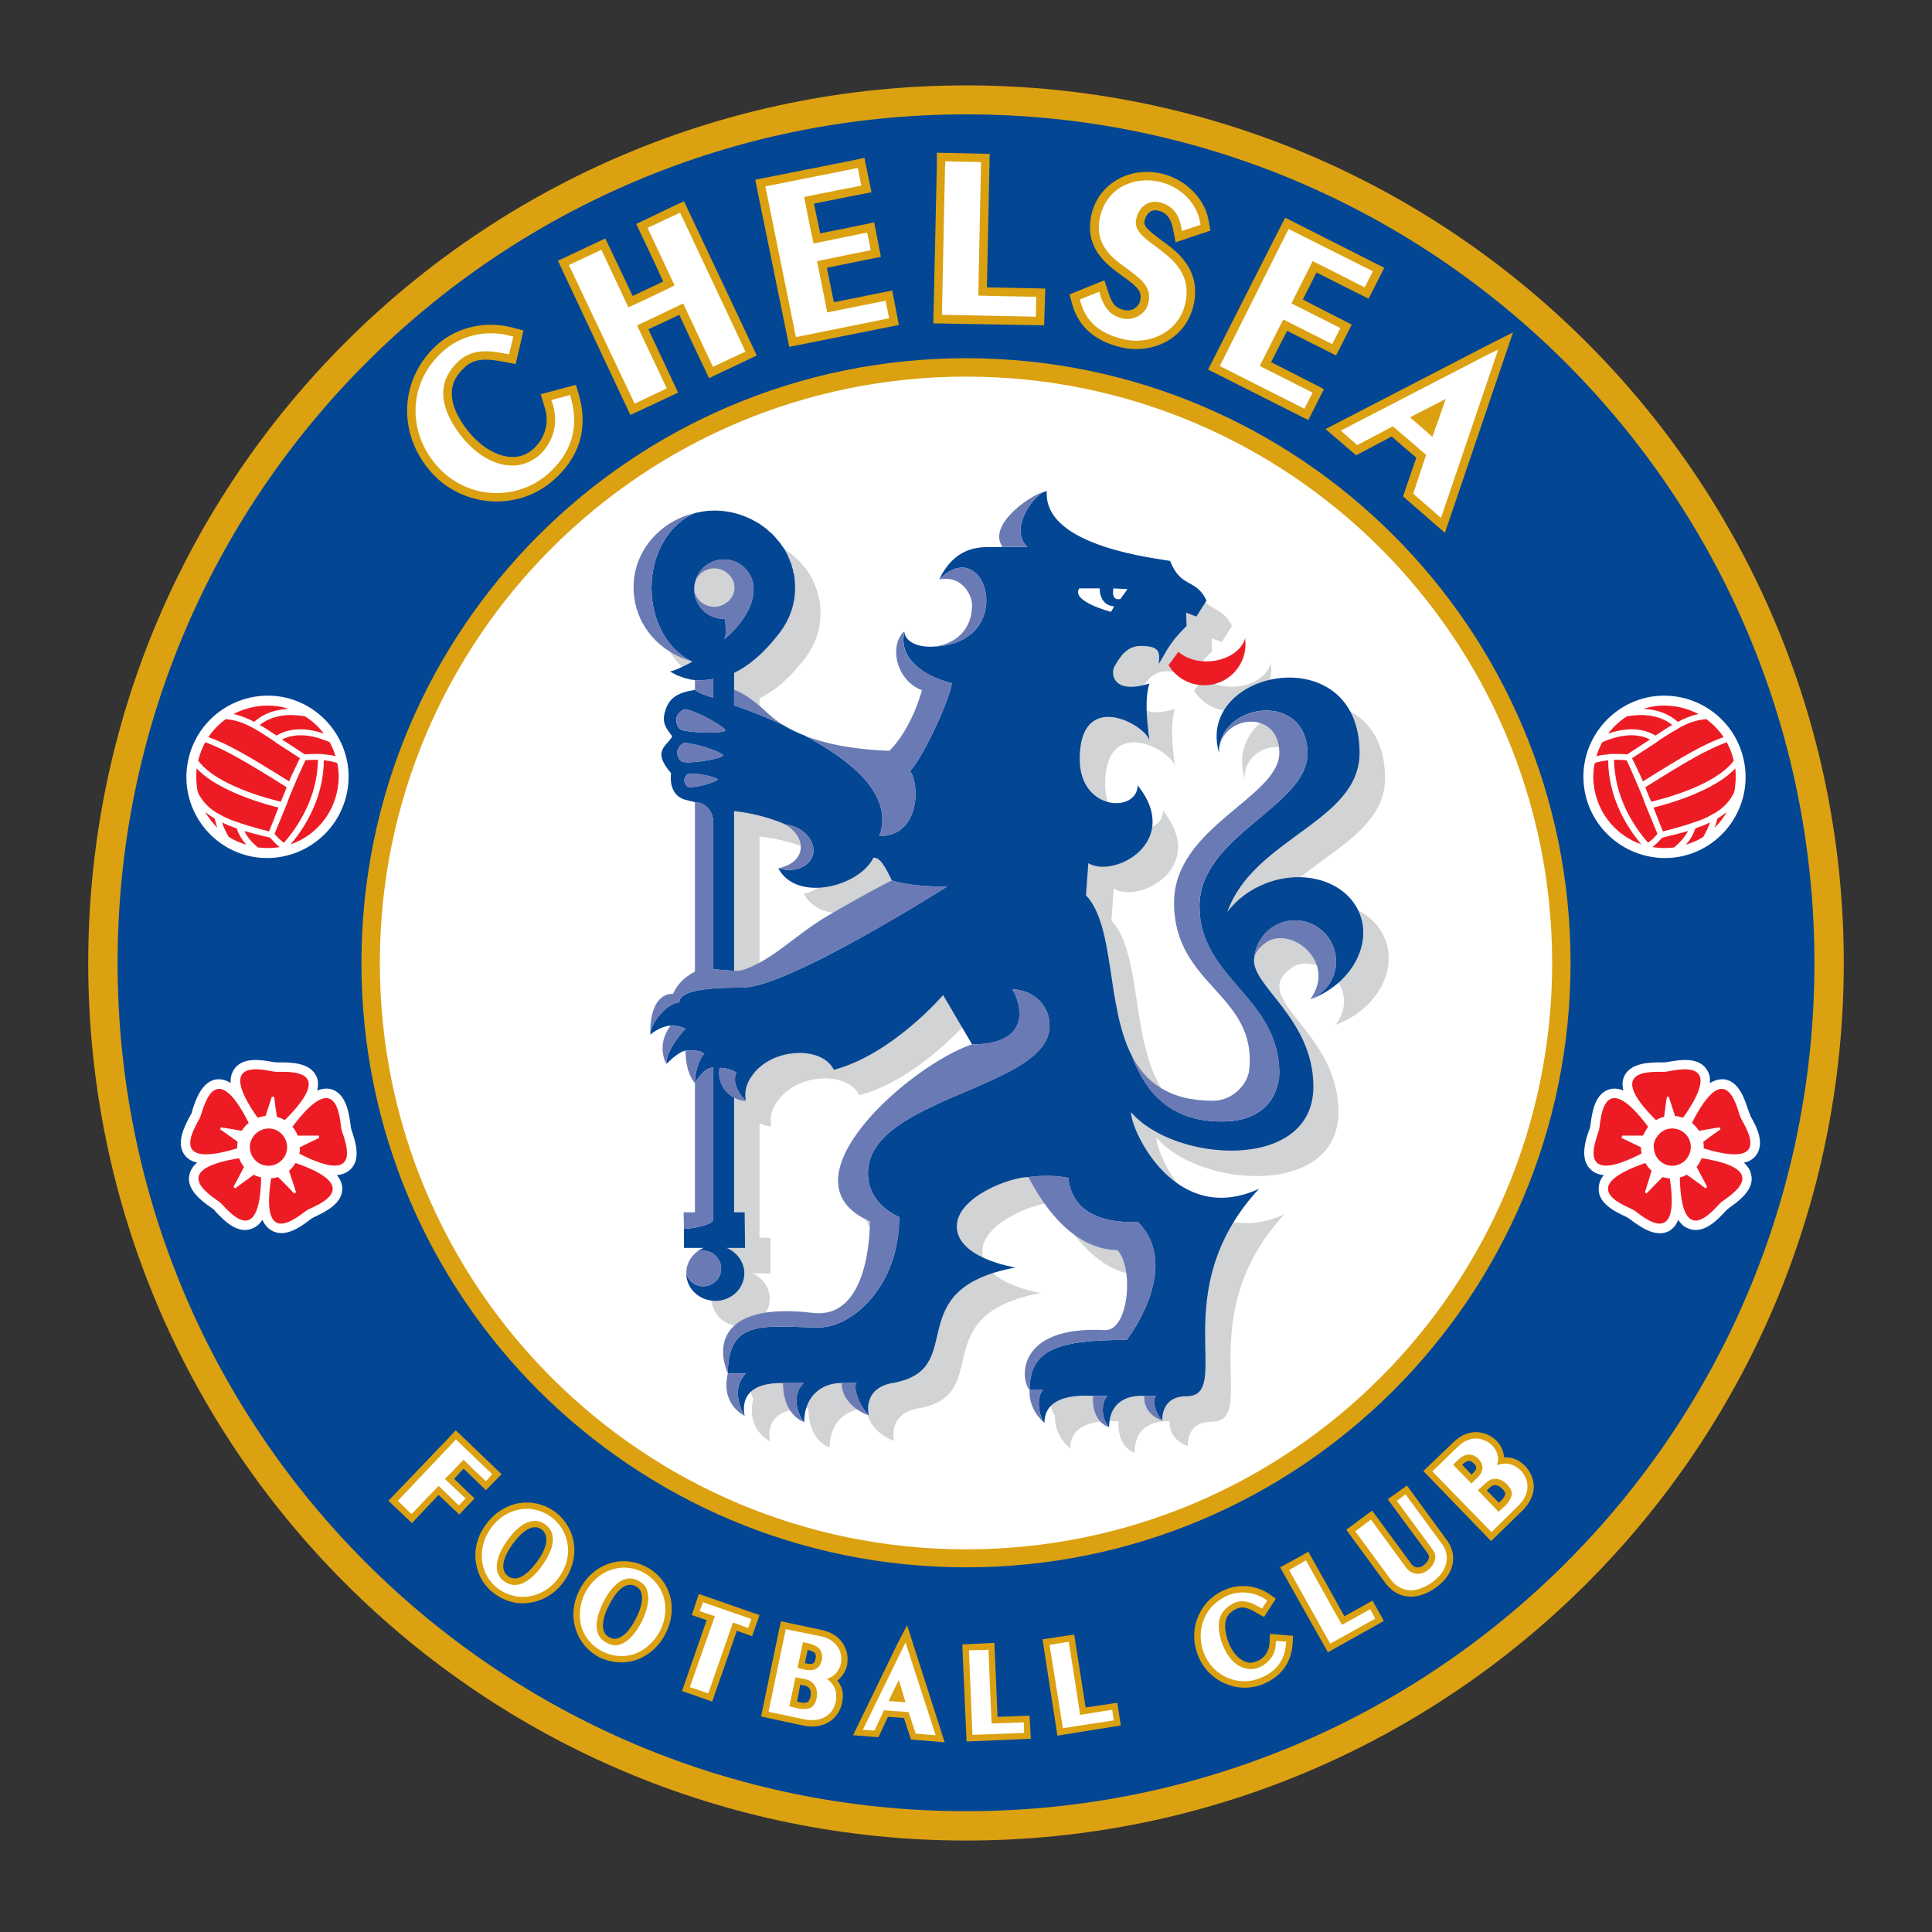 <?xml version="1.0" encoding="utf-8"?>
<!-- Generator: Adobe Illustrator 16.0.0, SVG Export Plug-In . SVG Version: 6.00 Build 0)  -->
<!DOCTYPE svg PUBLIC "-//W3C//DTD SVG 1.0//EN" "http://www.w3.org/TR/2001/REC-SVG-20010904/DTD/svg10.dtd">
<svg version="1.0" id="Layer_1" xmlns="http://www.w3.org/2000/svg" xmlns:xlink="http://www.w3.org/1999/xlink" x="0px" y="0px"
	 width="800px" height="800px" viewBox="0 0 800 800" enable-background="new 0 0 800 800" xml:space="preserve">
<rect x="0" y="0" width="800" height="800" fill="#333333" stroke="none"/>
<g>
	<path fill="#DBA111" d="M763.467,398.745c0,200.657-162.729,363.384-363.386,363.384c-200.819,0-363.548-162.728-363.548-363.384
		c0-200.656,162.729-363.386,363.548-363.386C600.737,35.358,763.467,198.088,763.467,398.745z"/>
	<path fill="#034694" d="M751.311,398.745c0,194.009-157.219,351.228-351.229,351.228c-194.173,0-351.392-157.219-351.392-351.228
		c0-194.011,157.219-351.392,351.392-351.392C594.092,47.353,751.311,204.734,751.311,398.745z"/>
	<path fill="#DBA111" d="M650.335,398.745c0,138.254-112.001,250.251-250.254,250.251c-138.417,0-250.416-111.997-250.416-250.251
		c0-138.255,111.999-250.416,250.416-250.416C538.334,148.329,650.335,260.489,650.335,398.745z"/>
	<path fill="#FFFFFF" d="M642.717,398.745c0,134.041-108.596,242.797-242.636,242.797c-134.204,0-242.798-108.757-242.798-242.797
		c0-134.041,108.594-242.797,242.798-242.797C534.121,155.947,642.717,264.704,642.717,398.745z"/>
	<path fill="#DBA111" d="M191.969,608.152c2.755,2.593,9.238,8.913,9.238,8.913l6.483-6.646l-18.963-18.152l-2.432,2.594
		l-25.446,26.581l9.725,9.238c0,0,8.104-8.59,11.021-11.668c2.593,2.43,8.59,8.104,8.59,8.104l6.321-6.646
		c0,0-5.997-5.673-8.428-8.104C189.538,610.745,190.348,609.774,191.969,608.152z"/>
	<path fill="#DBA111" d="M237.513,638.463c-0.81-5.025-3.728-9.563-7.942-12.645c-4.375-3.078-9.563-4.212-14.587-3.402
		c-5.511,0.974-10.536,4.213-13.939,9.077c-3.566,4.862-4.862,10.533-3.89,16.045c0.81,5.025,3.566,9.563,7.942,12.645
		c4.376,3.078,9.563,4.373,14.587,3.403c5.511-0.811,10.535-4.053,13.938-8.915c2.756-3.892,4.214-8.429,4.214-12.805
		C237.837,640.731,237.676,639.598,237.513,638.463z M210.445,652.725c-4.375-3.242-0.81-9.724,1.784-13.291
		c2.593-3.564,7.617-9.237,11.994-6.159c4.538,3.405,0.324,10.535-1.783,13.293C220.333,649.482,214.984,655.966,210.445,652.725z"
		/>
	<path fill="#DBA111" d="M267.336,648.672c-10.211-5.186-22.043-0.971-27.392,9.728c-2.755,5.347-3.241,11.182-1.458,16.532
		c1.62,4.861,5.023,8.913,9.724,11.344c4.863,2.271,10.05,2.756,15.074,1.134c5.186-1.781,9.725-5.673,12.318-11.02
		C281.113,665.69,277.385,653.697,267.336,648.672z M255.99,678.335c-1.134,0.484-2.269,0.323-3.565-0.325
		c-2.107-0.974-2.755-2.917-2.755-4.861c0-2.918,1.296-6.321,2.593-8.593c1.945-3.889,5.998-10.209,10.859-7.78
		c1.296,0.649,2.107,1.624,2.432,2.758c0.811,2.429,0,6.481-2.27,10.697C261.177,674.606,258.421,677.524,255.99,678.335z"/>
	<path fill="#DBA111" d="M288.244,663.421l-1.782,5.351c0,0,4.7,1.619,6.159,2.107c-1.784,5.187-10.211,29.335-10.211,29.335
		l12.48,4.377c0,0,8.428-23.988,10.211-29.338c1.458,0.488,6.321,2.271,6.321,2.271l3.079-8.753l-25.122-8.753L288.244,663.421z"/>
	<path fill="#DBA111" d="M340.272,674.932l-16.856-3.567l-0.811,3.403l-7.456,35.982l17.181,3.729
		c5.511,1.134,9.076-0.164,11.183-1.62c2.594-1.622,4.539-4.541,5.187-7.782c0.161-0.971,0.324-1.78,0.324-2.755
		c0-2.431-0.811-4.537-2.27-6.483c1.946-1.459,3.405-3.729,4.052-6.481c0-0.649,0.162-1.459,0.162-2.27
		C350.97,682.547,348.376,676.713,340.272,674.932z M335.572,702.483c-0.162,0.813-0.486,1.783-1.134,2.271
		c-0.486,0.321-1.621,0.484-3.08,0.161c0,0-0.649-0.161-1.297-0.325c0.486-2.594,0.811-4.377,1.297-6.97
		c0.811,0.163,1.783,0.324,1.783,0.324c2.269,0.485,2.593,2.108,2.593,3.403C335.734,701.837,335.734,702.158,335.572,702.483z
		 M334.438,683.196c1.458,0.325,2.593,0.81,3.079,1.459c0.162,0.324,0.325,0.81,0.325,1.295c0,0.164-0.163,0.488-0.163,0.973
		c-0.324,1.136-0.486,2.595-3.403,1.945c0,0-0.486-0.161-0.973-0.161C333.79,686.438,333.952,685.305,334.438,683.196z"/>
	<path fill="#DBA111" d="M371.554,680.764l-18.315,37.766l10.535,0.811c0,0,2.755-5.996,3.89-8.429
		c2.269,0.164,4.538,0.325,6.646,0.488c0.811,2.593,2.917,8.914,2.917,8.914l13.94,1.135l-15.56-48.464L371.554,680.764z"/>
	<path fill="#DBA111" d="M413.046,710.911c-0.161-5.511-1.295-30.633-1.295-30.633l-13.291,0.649l1.783,40.195l26.581-1.135
		l-0.488-9.563C426.336,710.426,416.938,710.75,413.046,710.911z"/>
	<path fill="#DBA111" d="M449.514,707.022c-0.809-5.349-4.697-30.147-4.697-30.147l-3.567,0.485l-9.563,1.459l6.16,39.871
		l26.256-4.212l-1.459-9.402C462.644,705.076,453.242,706.534,449.514,707.022z"/>
	<path fill="#DBA111" d="M525.692,680.278c-0.161,3.403-2.107,6.484-5.348,7.619c-1.782,0.81-3.405,0.81-5.025,0
		c-2.593-0.975-5.025-3.892-6.483-7.456c-1.62-4.215-1.945-7.781-0.971-10.375c0.811-1.78,2.269-3.079,4.537-4.052
		c2.594-0.971,4.862,0,8.104,1.947l2.919,1.619l4.861-7.619l-2.755-1.943c-5.349-3.566-11.995-4.214-17.83-1.944
		c-5.187,2.108-9.398,5.996-11.507,11.183c-2.27,5.025-2.27,11.021,0,16.532c4.216,10.537,16.208,15.724,26.581,11.671
		c7.618-3.081,11.832-8.753,12.479-16.696l0.164-3.403l-9.563-0.81L525.692,680.278z"/>
	<path fill="#DBA111" d="M556.649,669.257c-2.593-4.862-14.909-26.742-14.909-26.742l-3.082,1.781l-8.589,4.7l19.775,35.174
		l23.178-12.969l-4.701-8.426C568.321,662.775,560.053,667.474,556.649,669.257z"/>
	<path fill="#DBA111" d="M582.585,615.122l-2.918,2.108l-5.025,3.565l16.369,22.205c0.812,1.134,0.812,1.783,0.648,2.107
		c-0.16,1.134-1.295,2.43-2.43,3.24c-0.487,0.323-1.622,0.812-2.756,0.647c-0.811-0.161-1.46-0.647-2.107-1.458l-16.209-22.044
		l-10.697,7.943l16.047,21.88c2.433,3.243,5.348,5.187,8.753,5.674c3.89,0.647,8.266-0.647,12.481-3.728
		c8.425-6.159,8.265-14.263,4.537-19.288L582.585,615.122z"/>
	<path fill="#DBA111" d="M631.53,607.019c-2.593-2.594-5.508-3.729-8.75-3.564c-0.163-2.433-1.135-4.864-3.08-6.809
		c-3.403-3.567-10.859-6.161-17.829,0.484l-12.48,11.995l28.04,29.014l12.645-12.32c4.052-3.888,5.022-7.615,5.022-10.208
		C635.098,612.528,633.802,609.449,631.53,607.019z M610.3,606.047c0.485,0.485,0.971,0.972,0.971,1.619
		c0,0.649-0.321,1.296-1.296,2.27c0,0-0.323,0.324-0.647,0.648c-1.62-1.622-2.27-2.432-3.89-4.052
		C608.191,603.938,609.327,605.073,610.3,606.047z M616.945,615.932c2.269-2.104,4.377-0.161,5.025,0.488
		c0.646,0.485,1.295,1.458,1.295,2.105l0,0c0,0.812-0.485,1.622-1.62,2.756c0,0-0.488,0.486-0.973,0.975
		c-1.944-1.948-3.079-3.243-5.025-5.025C616.297,616.581,616.945,615.932,616.945,615.932z"/>
	<path fill="#FFFFFF" d="M191.969,604.425c0.972,1.134,9.238,8.914,9.238,8.914l2.593-2.919l-15.073-14.424l-0.487,0.649
		l-23.502,24.797l5.673,5.511c0,0,10.049-10.533,11.183-11.668c1.135,0.971,8.429,8.104,8.429,8.104l2.755-2.919
		c0,0-7.456-6.969-8.591-8.104C185.324,611.395,190.996,605.398,191.969,604.425z"/>
	<path fill="#FFFFFF" d="M227.95,627.927c-3.728-2.593-8.266-3.728-12.642-2.917c-4.701,0.809-9.076,3.566-12.157,7.942
		c-3.079,4.374-4.214,9.399-3.403,14.1c0.648,4.377,3.08,8.266,6.807,11.022c3.89,2.593,8.267,3.727,12.805,2.917
		c4.7-0.809,9.077-3.566,12.156-7.942c2.432-3.403,3.728-7.294,3.728-11.183c0-0.974-0.162-1.944-0.324-2.918
		C234.272,634.572,231.679,630.681,227.95,627.927z M224.547,648.188c-2.431,3.566-9.077,11.346-15.722,6.645
		c-6.483-4.7-1.296-13.454,1.297-17.018c2.431-3.567,9.076-11.186,15.56-6.646C232.327,635.869,227.14,644.62,224.547,648.188z"/>
	<path fill="#FFFFFF" d="M266.04,650.941c-8.752-4.374-18.963-0.646-23.826,8.753c-2.269,4.7-2.755,9.726-1.296,14.425
		c1.459,4.216,4.376,7.617,8.59,9.726c4.052,2.105,8.753,2.431,12.966,1.135c4.539-1.623,8.429-5.026,10.86-9.727
		C278.034,665.854,274.955,655.48,266.04,650.941z M251.29,680.278c-7.293-3.565-3.403-12.966-1.458-16.857
		c1.945-3.888,7.293-12.642,14.426-8.913c1.944,0.973,3.241,2.268,3.727,4.216c1.459,4.213-0.811,9.724-2.269,12.803
		c-1.458,2.756-4.539,7.942-8.915,9.401C255.018,681.576,253.073,681.252,251.29,680.278z"/>
	<path fill="#FFFFFF" d="M290.837,664.233l-1.134,2.915c0,0,5.025,1.623,6.321,2.108c-0.648,1.622-10.374,29.337-10.374,29.337
		l7.618,2.594c0,0,9.725-27.715,10.211-29.338c1.297,0.488,6.32,2.27,6.32,2.27l1.297-3.729L291,663.421L290.837,664.233z"/>
	<path fill="#FFFFFF" d="M339.786,677.524l-14.425-2.918l-0.163,0.81l-6.969,33.39l14.587,3.079c3.728,0.81,6.808,0.324,9.239-1.135
		c2.106-1.458,3.565-3.566,4.052-6.32c0.162-0.649,0.162-1.459,0.162-2.108c0-2.917-1.297-5.35-3.89-7.13
		c2.918-0.813,5.025-3.082,5.835-6.323c0-0.486,0.162-1.135,0.162-1.781C348.376,683.682,346.594,678.983,339.786,677.524z
		 M334.762,680.441c2.431,0.647,4.052,1.457,4.862,2.755c0.486,0.81,0.811,1.62,0.811,2.754c0,0.488,0,0.973-0.163,1.459
		c-0.972,4.539-4.538,4.376-6.645,4.053c0,0-2.107-0.486-3.404-0.811c0.325-1.295,1.945-9.238,2.269-10.698
		C333.303,680.278,334.762,680.441,334.762,680.441z M333.627,695.352c4.052,0.975,4.7,4.214,4.7,6.161
		c0,0.809-0.163,1.295-0.163,1.458c-0.323,1.945-1.134,3.24-2.269,4.052c-1.134,0.647-2.917,0.811-5.024,0.485
		c0,0-2.593-0.648-4.052-0.974c0.325-1.295,2.27-10.533,2.593-11.991C330.548,694.704,333.627,695.352,333.627,695.352z"/>
	<path fill="#FFFFFF" d="M373.985,682.062l-16.694,34.2l4.862,0.324c0,0,3.404-7.458,3.89-8.429c0.973,0.16,9.239,0.648,10.211,0.81
		c0.324,0.975,2.917,8.914,2.917,8.914l8.266,0.648l-12.48-38.411L373.985,682.062z M372.203,695.677
		c0.811,2.594,2.27,7.619,2.755,9.239c-1.621-0.161-5.348-0.486-6.97-0.486C368.637,702.808,370.906,698.105,372.203,695.677z"/>
	<path fill="#FFFFFF" d="M410.616,713.668c-0.164-1.622-1.298-30.633-1.298-30.633l-0.971,0.161l-7.133,0.16l1.458,35.01
		l21.395-0.81l-0.16-4.377C423.907,713.18,412.075,713.668,410.616,713.668z"/>
	<path fill="#FFFFFF" d="M447.245,710.102c-0.16-1.619-4.7-30.309-4.7-30.309l-0.811,0.16l-7.13,1.136l5.511,34.523l21.069-3.242
		l-0.648-4.376C460.536,707.994,448.868,709.777,447.245,710.102z"/>
	<path fill="#FFFFFF" d="M528.286,680.278c0,4.701-2.755,8.429-6.97,10.212c-2.429,0.972-4.698,0.811-7.131-0.164
		c-3.242-1.295-5.996-4.537-7.779-8.913c-1.944-4.862-2.27-9.075-0.974-12.317c1.135-2.432,3.082-4.215,5.997-5.51
		c3.89-1.46,7.458,0.323,10.375,2.104l0.81,0.324l2.107-3.239l-0.648-0.488c-4.701-3.079-10.372-3.727-15.397-1.783
		c-4.539,1.946-8.266,5.35-10.049,9.727c-1.946,4.537-1.946,9.723,0,14.586c3.727,9.238,14.1,13.777,23.178,10.051
		c6.646-2.594,10.209-7.458,10.696-14.265l0.161-0.81l-4.212-0.324L528.286,680.278z"/>
	<path fill="#FFFFFF" d="M555.679,672.823c-0.813-1.297-14.912-26.744-14.912-26.744l-0.81,0.488l-6.16,3.564l17.018,30.471
		l18.641-10.372l-2.107-3.891C567.348,666.34,556.975,672.174,555.679,672.823z"/>
	<path fill="#FFFFFF" d="M581.936,618.688l-0.648,0.649l-2.918,2.105l14.75,20.1c0.973,1.295,1.458,2.593,1.134,3.888
		c-0.324,2.433-2.431,4.377-3.403,5.025c-0.974,0.811-2.917,1.459-4.861,1.135c-1.459-0.324-2.758-1.135-3.729-2.43l-14.588-19.938
		l-6.481,4.864l14.425,19.611c1.944,2.755,4.377,4.214,7.131,4.702c4.212,0.646,8.265-1.784,10.373-3.242
		c6.969-5.187,7.132-11.508,4.051-15.724L581.936,618.688z"/>
	<path fill="#FFFFFF" d="M629.587,608.801c-2.755-2.754-6.16-3.402-9.725-2.107c0.161-0.811,0.485-1.62,0.485-2.431
		c0-2.106-0.973-4.215-2.593-5.834c-2.269-2.27-8.104-5.187-14.101,0.647l-10.535,10.21l24.475,25.125l10.698-10.537
		c2.754-2.593,4.213-5.349,4.213-8.264C632.505,613.178,631.53,610.745,629.587,608.801z M613.866,607.666
		c0,1.783-1.137,3.242-2.107,4.213c0,0-1.623,1.46-2.432,2.433c-0.971-0.973-6.646-6.807-7.616-7.779
		c0.646-0.649,1.62-1.622,1.62-1.622c3.242-3.239,6.159-3.403,8.913-0.811C613.378,605.398,613.866,606.693,613.866,607.666z
		 M620.512,625.982c-0.973-0.973-7.458-7.779-8.592-8.917c0.974-0.81,3.241-2.915,3.241-2.915c4.214-4.215,8.59,0.161,8.754,0.322
		c1.295,1.459,2.107,2.758,2.107,4.053c0,0,0,0,0,0.162c-0.163,1.297-0.974,2.919-2.433,4.538
		C623.59,623.226,621.482,625.17,620.512,625.982z"/>
	<path fill="#DBA111" d="M238.486,159.351l-14.588,3.89l1.621,5.348c2.107,6.322,0.162,12.967-4.7,17.344
		c-2.756,2.431-5.997,3.565-9.563,3.241c-5.348-0.324-11.345-3.728-16.208-9.239c-5.511-6.321-8.267-12.643-7.942-17.829
		c0.163-3.89,2.107-7.131,5.673-10.373c3.89-3.404,8.914-3.241,15.722-1.945l5.025,0.973l3.241-13.939l-5.025-1.297
		c-11.021-2.755-22.366,0-30.47,6.97c-15.722,13.938-17.019,36.63-2.918,52.838c13.128,14.911,35.982,16.532,50.731,3.565
		c10.697-9.239,14.424-21.232,10.859-34.523L238.486,159.351z"/>
	<path fill="#DBA111" d="M278.357,85.604l-14.911,7.131c0,0,8.428,17.667,11.184,23.826c-4.214,1.945-8.428,4.052-12.643,5.997
		c-2.917-6.159-11.345-23.826-11.345-23.826l-19.612,9.239l29.985,63.86l19.774-9.239c0,0-9.238-19.774-12.319-26.257
		c4.377-1.944,8.429-3.89,12.805-5.997c2.917,6.483,12.318,26.257,12.318,26.257l19.774-9.401l-30.146-63.86L278.357,85.604z"/>
	<path fill="#DBA111" d="M345.297,125.152c-0.973-4.701-1.945-9.563-2.918-14.264c6.16-1.296,22.367-4.538,22.367-4.538
		l-2.755-14.264c0,0-16.371,3.404-22.367,4.539c-0.973-4.376-1.621-7.941-2.593-12.318c6.321-1.296,23.826-4.7,23.826-4.7
		l-2.917-14.263l-5.187,1.135l-40.035,7.941l14.101,69.209l45.383-9.076l-2.755-14.263
		C369.447,120.29,351.78,123.854,345.297,125.152z"/>
	<path fill="#DBA111" d="M409.807,63.723l-21.882-0.486v5.349l-1.458,65.318l45.87,0.811l0.485-15.235
		c0,0-17.667-0.325-24.151-0.487C408.833,110.402,409.807,63.723,409.807,63.723z"/>
	<path fill="#DBA111" d="M480.796,99.381c-5.671-4.214-7.455-5.835-6.807-8.104c0.325-1.297,1.62-5.025,5.673-4.052
		c2.433,0.648,4.861,1.945,5.996,7.293l1.137,5.835l14.425-4.863l-0.81-4.538c-1.783-8.915-9.402-16.533-18.965-18.963
		c-6.646-1.621-13.452-0.811-19.126,2.593c-5.186,3.08-8.753,7.941-10.212,13.614c-3.563,14.426,6.16,21.395,12.645,26.096
		c6.645,4.7,8.265,6.483,7.294,10.535c-0.324,1.134-1.137,2.107-2.271,2.917c-1.295,0.81-2.917,0.973-4.214,0.648
		c-3.566-0.811-5.024-2.432-6.483-6.97l-1.783-5.349l-14.425,5.835l1.298,4.7c2.754,8.914,9.238,14.588,19.936,17.181
		c11.832,2.918,26.256-2.432,29.983-16.856C497.814,111.861,487.604,104.243,480.796,99.381z"/>
	<path fill="#DBA111" d="M532.987,136.984c5.51,2.755,20.26,10.211,20.26,10.211l6.484-12.804c0,0-14.749-7.456-20.26-10.374
		c1.944-3.89,3.728-7.293,5.672-11.183c5.671,2.917,21.555,10.859,21.555,10.859l6.485-12.805l-41.007-20.746l-2.432,4.7
		l-29.498,58.187l41.493,20.909l6.48-12.804c0,0-16.044-8.267-21.879-11.184C528.45,145.736,530.718,141.359,532.987,136.984z"/>
	<path fill="#DBA111" d="M614.677,143.629l-65.807,34.038l12.643,10.859c0,0,10.86-5.673,14.749-7.78
		c2.917,2.593,7.294,6.321,10.212,8.752c-1.46,4.214-5.511,16.046-5.511,16.046l17.342,15.074l28.204-82.985L614.677,143.629z"/>
	<path fill="#FFFFFF" d="M236.054,163.565l-7.779,2.107l0.648,1.783c2.431,7.78,0.163,15.884-5.834,21.232
		c-3.566,2.918-7.618,4.376-11.994,4.052c-6.483-0.324-13.129-4.213-18.639-10.373c-6.16-7.293-9.239-14.264-8.915-20.422
		c0.325-4.863,2.593-9.077,6.808-12.805c5.673-4.862,12.642-3.89,18.801-2.755l1.621,0.325l1.783-7.294l-1.783-0.486
		c-9.725-2.431-19.936,0-27.067,6.322c-14.425,12.48-15.56,33.064-2.755,47.651c11.832,13.615,32.416,15.074,45.869,3.404
		c9.725-8.59,12.967-18.963,9.725-30.958L236.054,163.565z"/>
	<path fill="#FFFFFF" d="M279.978,88.846l-11.831,5.511c0,0,9.887,21.071,11.183,23.826c-2.431,1.297-16.532,7.942-19.125,9.076
		c-1.296-2.755-11.184-23.825-11.184-23.825l-13.453,6.321l27.229,57.376l13.291-6.321c0,0-11.021-23.34-12.318-26.095
		c2.594-1.134,16.533-7.779,19.126-9.076c1.296,2.917,12.318,26.257,12.318,26.257l13.453-6.322L281.6,88.035L279.978,88.846z"/>
	<path fill="#FFFFFF" d="M342.542,129.366c-0.486-2.755-3.728-18.478-4.214-21.232c2.918-0.649,22.206-4.539,22.206-4.539
		l-1.459-7.293c0,0-19.288,3.89-22.205,4.539c-0.648-2.755-3.404-16.533-3.89-19.288c2.917-0.648,23.664-4.7,23.664-4.7
		l-1.459-7.293l-38.251,7.618l12.643,62.401l38.575-7.78l-1.458-7.294C366.692,124.503,345.621,128.718,342.542,129.366z"/>
	<path fill="#FFFFFF" d="M406.24,67.126l-14.75-0.324l-0.162,1.783l-1.297,61.753l38.898,0.81l0.163-8.266
		c0,0-21.069-0.325-23.987-0.486C405.105,119.154,406.24,67.126,406.24,67.126z"/>
	<path fill="#FFFFFF" d="M480.472,83.821c4.701,1.296,7.458,4.375,8.592,9.887l0.324,1.945l7.779-2.593l-0.323-1.459
		c-1.46-7.617-7.944-14.101-16.209-16.208c-5.835-1.459-11.671-0.648-16.532,2.107c-4.213,2.593-7.294,6.807-8.429,11.67
		c-3.078,11.994,4.862,17.667,11.184,22.205c6.322,4.701,10.212,7.78,8.592,14.264c-0.649,2.755-2.433,4.213-3.728,5.024
		c-2.108,1.297-4.701,1.783-7.134,1.135c-4.537-1.135-6.97-3.729-8.914-9.239l-0.485-1.783l-8.104,3.242l0.485,1.458
		c2.269,7.78,7.943,12.642,17.343,14.912c10.212,2.593,22.691-2.107,25.771-14.263c3.078-12.805-5.347-18.963-11.992-23.988
		c-5.836-4.214-9.402-7.132-8.104-11.833C471.558,86.09,475.125,82.524,480.472,83.821z"/>
	<path fill="#FFFFFF" d="M543.523,108.134c2.754,1.296,21.555,10.858,21.555,10.858l3.403-6.645l-34.845-17.505l-0.811,1.459
		l-27.719,55.27l35.01,17.667l3.406-6.646c0,0-19.126-9.725-21.882-11.021c1.297-2.593,8.428-16.856,9.726-19.288
		c2.593,1.297,20.261,10.211,20.261,10.211l3.403-6.646c0,0-17.668-8.914-20.261-10.211
		C535.904,123.207,542.387,110.564,543.523,108.134z"/>
	<path fill="#FFFFFF" d="M616.297,146.709l-61.105,31.605l6.809,5.997c0,0,12.967-6.808,14.75-7.78
		c1.619,1.297,12.316,10.535,13.775,11.832c-0.649,1.945-5.347,16.046-5.347,16.046l11.506,10.049l23.663-69.695L616.297,146.709z
		 M583.88,172.803c2.917-1.458,10.212-5.348,14.749-7.618c-1.62,4.7-4.376,12.643-5.51,15.722
		C590.85,178.8,586.149,174.911,583.88,172.803z"/>
	<path fill="#D1D3D4" d="M573.668,389.181c-5.023-13.29-22.365-19.125-38.736-12.966c-6.807,2.593-12.317,6.97-16.209,11.994
		c10.861-30.795,54.784-37.278,54.784-65.967c0-47.976-68.234-34.523-58.188,0c0-15.722,24.961-18.64,24.961,0
		c0,18.477-43.6,30.795-43.6,62.077c0,34.521,34.523,37.764,31.12,69.37c-0.649,5.512-6.484,12.642-14.913,12.642
		c-52.998,0-34.036-65.157-52.676-85.092l0.973-13.291c10.698,6.483,39.063-8.915,20.422-32.254
		c0,11.508-23.988,10.859-23.988-10.859c0-29.499,27.555-14.101,28.853-7.618c-1.298-10.697-1.783-17.505,0-23.664
		c-14.913,4.7-16.208-3.89-14.425-7.131c2.269-3.891,5.023-8.429,10.858-8.429c3.078,0,5.025,0.486,6.159,1.296
		c1.783,1.297,3.243-1.621,2.918,0.973c1.62-2.432,0.971,0.648,2.43-1.783c1.622-2.431,3.728-5.187,7.455-8.752l-0.161-5.349
		l4.213,1.459l4.216-6.646c-4.538-9.238-10.536-4.862-15.073-16.37c-3.729-0.972-62.079,5.349-60.296-17.828
		c-4.861,0-16.044,2.593-9.074,11.994c-5.511,0.648-9.402-5.511-17.507,11.183c10.212-1.945,4.862,9.563,4.862,12.804
		c0,21.071-28.039,20.747-28.039,10.86c-6.807,6.483-2.917,20.908,7.293,24.475c0,0-3.89,15.397-13.453,25.122
		c-14.263-0.486-37.116-3.08-50.245-15.56c-5.834-5.349-10.21-8.267-14.101-9.725v-6.97c5.673-2.754,11.833-7.618,18.153-15.722
		c5.024-6.159,7.78-13.939,6.97-22.205c0-0.973-0.162-1.945-0.324-2.918c-0.162-0.324-0.162-0.648-0.325-0.972
		c0-0.648-0.162-1.297-0.486-1.945c0-0.324-0.162-0.648-0.162-0.972c-0.324-0.648-0.486-1.296-0.811-1.945
		c0-0.324-0.162-0.486-0.324-0.811c-0.324-0.81-0.648-1.621-1.135-2.431c-0.162-0.324-0.324-0.648-0.487-0.972
		c-0.323-0.487-0.648-0.973-0.972-1.459c-0.162-0.324-0.487-0.648-0.811-1.134c-0.162-0.325-0.487-0.648-0.811-0.973
		c-0.324-0.486-0.648-0.811-0.973-1.134c-0.162-0.324-0.486-0.486-0.648-0.811c-0.81-0.811-1.783-1.783-2.756-2.593l-0.162-0.163
		c-0.486-0.486-1.135-0.972-1.621-1.296c-0.162-0.162-0.323-0.162-0.486-0.325c-0.648-0.486-1.135-0.809-1.783-1.296h-0.162
		c-5.997-3.727-13.291-5.672-20.909-5.024c-18.315,1.458-32.092,16.856-30.471,34.361c1.135,13.777,11.183,24.636,24.313,28.04
		c-4.539,2.593-8.429,4.052-9.401,4.052c0.162,0.162,0.323,0.162,0.648,0.324c0,0,0,0.162,0.162,0.162
		c0.163,0.162,0.325,0.162,0.487,0.324c0.162,0,0.162,0,0.162,0.163c0.324,0,0.649,0.162,0.972,0.324
		c0.163,0.162,0.163,0.162,0.163,0.162c0.323,0.162,0.648,0.325,0.972,0.325c0.162,0.162,0.162,0.162,0.324,0.162
		c0.811,0.324,1.621,0.648,2.755,0.972c0,0,0.163,0,0.324,0c0.486,0.163,0.811,0.325,1.296,0.325c0,0,0.162,0.162,0.325,0.162
		c0.648,0,1.134,0.163,1.621,0.163c0.161,0,0.161,0.162,0.161,0.162v3.89c-0.161,0-0.324,0-0.486,0.163
		c-5.997,0.972-9.887,2.755-11.67,8.104c-1.783,5.349,0,7.293,2.756,11.022c-2.269,4.213-8.59,5.835-0.486,15.235
		c-0.486,3.566,0.162,9.077,5.349,10.86c1.783,0.486,3.079,0.811,4.538,1.134v70.182c-5.024,2.756-7.617,5.995-9.076,9.237
		c0,0-4.053-9.074-3.729,8.915c4.539-3.564,2.755,4.215,2.755,4.215c-6.32,8.266,1.784,7.779,1.784,7.779
		c5.51-5.35,4.375,2.594,4.375,2.594c0,9.724,3.89,13.451,3.89,13.451v53.489h-4.7l0.162,14.749h8.104
		c-4.538,1.943-7.618,6.481-7.131,11.507c0.486,6.16,6.32,10.858,12.966,10.372c6.646-0.484,11.507-5.996,11.021-12.316
		c-0.486-4.376-3.241-7.942-7.293-9.563h7.618v-14.749h-4.539v-47.49c0.973,0.485,1.945,0.97,3.08,1.134
		c0.324,0.161,0.811,0.161,1.297,0.161c0.162,0,0.323,0,0.486,0c-1.135-6.157,2.593-10.372,2.593-10.372
		c1.945-2.755,4.7-5.026,7.78-6.646c9.4-4.701,22.205-3.566,26.095,4.216c24.312-6.485,45.22-30.96,45.22-30.96l11.993,20.423
		c-25.445,8.429-80.715,56.564-42.302,73.261c0,4.862-0.648,40.846-23.664,37.927c-33.227-4.051-41.492,9.563-35.172,25.122
		c-3.079,12.966,6.97,17.505,6.97,17.505c-1.459-7.456,2.107-13.776,15.884-13.613c0,13.613,8.752,16.208,8.752,16.208
		c0.162-11.834,8.266-16.208,15.56-16.208c0,9.724,11.184,13.452,11.184,13.452s-2.918-11.183,9.887-13.452
		c32.256-5.511,1.945-38.739,50.893-47.814c0,0-24.312-3.728-24.312-17.018c0-12.155,22.043-20.424,29.662-20.424
		c15.559,29.822,32.576,29.983,36.953,30.309c6.81,7.618,4.538,33.714-5.348,33.064c-36.468-1.944-35.172,20.261-31.12,24.798
		c-0.485,8.592,6.32,13.615,6.32,13.615c0-9.239,8.753-11.832,19.936-11.183c-0.485,11.183,6.646,12.966,6.646,12.966
		c0.164-11.346,8.592-13.29,14.588-12.966c-0.484,7.943,7.456,10.212,7.456,10.212s-0.811-10.052,9.887-10.052
		c20.1,0-9.238-43.273,30.148-85.902c-34.525,15.885-53.002-23.987-53.002-31.768c17.829,20.91,75.369,24.963,75.369-10.535
		c0-33.875-37.281-46.517-19.774-59.482c10.212-7.618,30.147,7.618,18.64,23.339C569.455,418.355,578.693,402.473,573.668,389.181z
		 M352.591,390.316c-12.966,7.618-21.719,17.343-33.551,21.555c-1.783,0.649-3.242,0.813-4.539,0.649v-66.128
		c3.08,0.324,11.346,1.297,20.909,5.349c9.4,5.186,9.4,15.884-2.593,18.315c7.618,14.425,33.712,7.456,39.386-4.376
		c2.918-0.162,5.349,4.7,7.618,9.401C376.255,377.025,368.637,380.753,352.591,390.316z M498.464,280.426
		c-1.297,1.944-2.755,3.89-4.053,5.51c3.403,5.511,9.563,8.915,16.371,8.429c9.4-0.973,16.369-9.401,15.56-18.801
		c-0.163-0.325-0.163-0.648-0.163-0.973c-1.136,4.862-6.807,9.077-14.101,9.725C506.567,284.802,501.544,283.18,498.464,280.426z"/>
	<path fill="#034694" d="M287.921,240.553v0.162c0.162-0.486,0.323-0.81,0.486-1.134
		C288.244,239.905,288.083,240.229,287.921,240.553z M288.569,518.361L288.569,518.361z M288.083,212.351L288.083,212.351z
		 M283.221,516.739h8.104c-0.973,0.485-1.945,0.974-2.756,1.622c0.811-0.325,1.621-0.488,2.593-0.488
		c4.052,0,7.456,3.242,7.456,7.455c0,4.052-3.404,7.294-7.456,7.294c-3.241,0-5.997-2.104-6.97-5.187v0.649
		c0.486,6.32,6.322,11.022,12.967,10.536c6.646-0.488,11.508-5.999,11.022-12.319c-0.487-4.376-3.404-7.94-7.294-9.563h7.618
		l-0.163-14.75h-4.375v-47.49c-4.376-2.269-6.97-7.13-5.997-12.316c2.756,0,5.349,0.81,6.969,1.944
		c-2.593,5.672,3.891,11.671,3.891,11.671c-1.135-6.16,2.593-10.373,2.593-10.373c1.782-2.757,4.7-5.025,7.779-6.647
		c9.401-4.699,22.205-3.564,26.096,4.215c24.313-6.484,45.22-30.957,45.22-30.957l11.994,20.421
		c28.041,0,18.313-21.07,16.533-22.854c6.482,0,15.56,4.701,15.56,15.237c0,25.933-75.206,29.499-75.206,60.942
		c0,13.129,12.966,18.152,12.966,18.152c0,28.688-19.611,45.706-33.064,45.706c-21.557,0-37.927-4.374-37.927,19.125h7.456
		c-7.132,7.135-0.487,17.507-0.487,17.507c-1.458-7.455,2.107-13.779,15.884-13.615h8.59c-5.511,5.348-2.269,13.615,0.162,16.209
		c0.163-11.832,8.267-16.209,15.56-16.209c2.593,0,6.159,0,6.159,0c-1.622,1.783,1.134,9.398,5.024,13.451
		c0,0-2.917-11.183,9.888-13.451c32.253-5.511,1.944-38.736,50.894-47.814c0,0-24.314-3.728-24.314-17.019
		c0-12.155,22.042-20.424,29.661-20.424c5.997-0.81,11.671-0.646,16.533,0.325c1.944,19.289,23.987,18.315,28.85,18.315
		c18.641,18.802-4.698,48.788-4.698,48.788c-28.853,0-40.199,4.053-40.199,20.746h5.512c-3.079,3.079-1.459,11.507,0.648,13.614
		c0-9.238,8.914-11.832,20.1-11.185h5.996c-2.918,2.917-2.433,9.887,0.648,12.968c0.161-11.346,8.59-13.29,14.586-12.968h4.865
		c-1.783,1.783,0,7.782,2.593,10.212c0,0-0.813-10.049,9.885-10.049c20.1,0-9.239-43.276,30.147-85.902
		c-34.521,15.884-53.001-23.988-53.001-31.77c17.83,20.908,75.529,24.961,75.529-10.534c0-28.688-26.58-42.143-24.473-53.486
		c0.811-8.591,8.104-15.398,16.857-15.398c9.398,0,17.018,7.618,17.018,17.019c0,7.131-4.377,13.13-10.697,15.723l0,0
		c16.369-5.999,25.607-21.882,20.585-35.172c-5.025-13.291-22.368-19.126-38.737-12.966c-6.809,2.593-12.319,6.808-16.208,11.995
		c10.858-30.796,54.782-37.279,54.782-65.968c0-47.976-68.236-34.523-58.188,0c0-0.486,0-1.134,0-1.62
		c1.783-19.451,36.632-23.502,36.632,1.945c0,21.88-44.735,33.875-44.735,63.211c0,29.984,33.064,37.604,33.064,69.209
		c0,3.728-1.944,19.937-23.827,19.937c-21.23,0-31.442-11.832-37.278-27.23c-10.697-20.909-6.806-53.486-18.962-66.453l0.971-13.291
		c10.697,6.483,39.062-8.915,20.424-32.254c0,11.507-23.987,10.859-23.987-10.86c0-29.498,27.554-14.101,28.85-7.617
		c-1.296-10.698-1.784-17.505,0-23.664c-14.911,4.7-16.208-3.891-14.425-7.132c2.268-3.89,5.025-8.428,10.857-8.428
		c8.429,0,7.783,3.08,7.458,7.457c3.079-4.863,4.053-8.429,11.507-15.723l-0.163-5.511l4.215,1.621l4.214-6.646
		c-4.537-9.401-10.534-4.862-15.074-16.37c-3.728-0.973-52.676-5.511-51.054-28.85c-4.377,0-16.208,15.073-8.104,23.015
		c0,0-6.321,0-10.212,0c-5.511,0.647-18.154-3.08-26.257,13.453c19.936-19.936,33.066,27.877-3.89,27.877
		c-5.51,0-10.211-2.269-10.535-6.159c-3.566,16.208,19.611,21.233,19.611,21.233c0,4.863-11.67,30.795-17.343,36.468
		c3.89,3.89,5.025,26.906-12.642,26.906c6.322-17.181-12.318-31.768-30.633-41.493c0.162,0,0.162,0,0.162,0
		c-3.404-1.297-6.483-2.755-9.401-4.539c-11.184-5.187-20.26-8.104-20.26-8.104v-13.453c5.673-2.755,11.831-7.617,18.153-15.721
		c5.025-6.16,7.78-13.939,6.97-22.206c0-1.134-0.163-1.945-0.325-2.917c-0.163-0.324-0.163-0.648-0.324-0.973
		c0-0.648-0.162-1.296-0.486-1.944c0-0.324-0.162-0.649-0.162-0.973c-0.324-0.648-0.487-1.297-0.81-1.945
		c0-0.324-0.163-0.486-0.325-0.811c-0.324-0.81-0.648-1.621-1.134-2.431c-0.162-0.325-0.325-0.648-0.486-0.972
		c-0.324-0.486-0.648-0.973-0.973-1.458c-0.324-0.325-0.486-0.648-0.811-1.135c-0.161-0.324-0.486-0.648-0.81-0.972
		c-0.324-0.486-0.648-0.811-0.972-1.135c-0.163-0.324-0.486-0.647-0.649-0.81c-0.811-0.973-1.783-1.783-2.755-2.593l-0.163-0.162
		c-0.486-0.486-1.134-0.973-1.62-1.296c-0.163-0.163-0.325-0.325-0.487-0.325c-0.648-0.486-1.134-0.811-1.782-1.296
		c-0.162,0-0.162,0-0.162,0c-5.997-3.728-13.291-5.673-20.909-5.024c-1.62,0.162-3.241,0.486-4.862,0.81
		c-10.535,4.052-18.314,16.37-18.314,31.12c0,13.939,6.969,25.608,16.532,30.309c0.162,0.162,0.325,0.162,0.486,0.162
		c-4.7,2.593-8.428,4.053-9.4,4.053c0.163,0.162,0.324,0.162,0.648,0.324c0,0,0,0.162,0.162,0.162c0.162,0,0.324,0.162,0.486,0.325
		c0.163,0,0.163,0,0.163,0c0.324,0.162,0.648,0.323,0.973,0.486c0.161,0.162,0.161,0.162,0.161,0.162
		c0.325,0.163,0.649,0.324,0.973,0.324c0.163,0.162,0.163,0.162,0.325,0.162c0.81,0.325,1.621,0.649,2.755,0.973
		c0,0,0.162,0,0.324,0c0.324,0.162,0.811,0.324,1.297,0.324c0,0,0.163,0.163,0.324,0.163c0.486,0,1.135,0.162,1.621,0.162
		c0.162,0,0.162,0,0.162,0.163c3.566,0.162,7.618-0.649,7.618-0.649v7.78c-0.648,0-6.159-1.783-7.618-3.241
		c-0.162,0-0.325,0-0.648,0.162c-5.835,0.972-9.725,2.756-11.508,8.104c-1.783,5.348,0,7.293,2.755,11.021
		c-2.269,4.214-8.589,5.835-0.486,15.236c-0.486,3.565,0.162,9.076,5.349,10.859c1.62,0.486,3.079,0.81,4.538,1.134
		c3.079,0,7.618,2.431,7.618,8.752v60.457c2.756,0.161,5.835,0.485,8.59,0.649v-66.131c3.079,0.324,11.345,1.298,20.908,5.35
		c0,0,0.162,0,0.162,0.161l0,0c0.972,0,1.783,0.325,2.755,0.486c6.321,1.945,10.211,7.457,8.752,12.318
		c-1.459,4.862-7.78,7.294-14.263,5.348c7.617,14.426,33.712,7.456,39.385-4.375c2.918-0.324,5.35,4.7,7.618,9.4
		c0,0,6.645,2.593,22.853,2.593c0,0-65.804,41.819-84.768,41.819c-8.104,0-26.095,0-26.095,6.157
		c-4.862,0-11.995,8.428-11.995,13.29c4.539-3.728,8.429-3.728,8.429-3.728c3.89,0,6.159,1.298,6.159,1.298
		c-1.458,1.459-7.942,8.75-7.942,14.586c5.511-5.511,7.942-5.511,7.942-5.511s5.672-0.811,7.779,1.297
		c-1.458,1.296-3.89,6.321-3.89,12.157c0,0,3.404-6.485,7.618-6.485v63.05c0,1.946-8.591,3.73-12.156,3.73V516.739z M285.814,325.97
		c-1.622,0.163-2.432-1.945-2.432-2.755s0.649-2.917,2.27-2.917c3.728-0.162,11.508,1.621,11.508,2.432
		S289.704,325.97,285.814,325.97z M283.382,315.596c-2.269-0.161-3.079-3.079-2.917-4.213c0-0.973,1.296-3.891,3.404-3.729
		c5.349,0.325,15.722,4.052,15.56,5.187C299.428,313.813,288.73,316.083,283.382,315.596z M282.41,302.306
		c-2.27-0.648-2.593-4.052-2.27-5.186c0.324-1.135,2.107-3.891,4.538-3.241c5.673,1.458,15.884,7.455,15.722,8.59
		C300.077,303.603,288.083,303.765,282.41,302.306z M299.915,264.704c0.972-2.27,0.648-5.511,0.162-8.429c-0.162,0-0.324,0-0.324,0
		c-6.808,0-12.319-5.51-12.319-12.317c0-1.135,0.163-2.27,0.487-3.242c0-0.162,0-0.162,0-0.162
		c1.458-5.024,6.159-8.914,11.832-8.914c6.807,0,12.318,5.511,12.318,12.318C312.071,251.737,306.56,259.031,299.915,264.704z"/>
	<path fill="#ED1C24" d="M483.878,275.401c3.238,5.511,9.563,8.915,16.369,8.266c9.401-0.811,16.371-9.239,15.397-18.64
		c0-0.324,0-0.648,0-0.972c-1.135,4.862-6.809,9.076-14.101,9.724c-5.674,0.486-10.536-1.135-13.614-3.89
		C486.471,271.835,485.173,273.78,483.878,275.401z"/>
	<path fill="#FFFFFF" d="M461.023,243.633l5.834,0.325l-2.915,4.052C463.942,248.009,460.051,249.306,461.023,243.633z
		 M446.921,243.633h8.429c0,0-0.324,6.97,5.996,7.456l-1.295,2.27C460.051,253.358,443.193,248.981,446.921,243.633z"/>
	<path fill="#6A7AB5" d="M300.401,302.468c0.162-1.135-10.049-7.132-15.722-8.59c-2.431-0.649-4.214,2.269-4.538,3.241
		c-0.324,1.134,0,4.538,2.27,5.186C288.083,303.765,300.077,303.603,300.401,302.468z M299.428,312.842
		c0.162-1.135-10.21-4.862-15.56-5.187c-2.107-0.163-3.404,2.755-3.404,3.729c-0.162,1.134,0.648,4.052,2.917,4.213
		C288.73,316.083,299.428,313.813,299.428,312.842z M287.758,281.722v3.89c1.459,1.458,6.97,3.241,7.618,3.241v-7.78
		C295.376,281.073,291.325,281.884,287.758,281.722z M285.651,320.297c-1.621,0-2.27,2.107-2.27,2.917s0.811,2.918,2.432,2.755
		c3.89,0,11.345-2.431,11.345-3.241S289.379,320.135,285.651,320.297z M277.709,424.677c-6.321,8.268-1.783,15.884-1.783,15.884
		c0-5.836,6.484-13.127,7.942-14.586C283.869,425.975,281.6,424.677,277.709,424.677z M297.97,442.183
		c-0.973,5.187,1.621,10.048,5.997,12.316c0.972,0.486,1.945,0.974,2.917,1.135c0.486,0.164,0.972,0.164,1.458,0.164
		c0.163,0,0.325,0,0.487,0c0,0-6.483-5.999-3.891-11.671C303.318,442.992,300.726,442.183,297.97,442.183z M286.3,273.78
		c-9.563-4.701-16.532-16.37-16.532-30.309c0-14.75,7.78-27.067,18.314-31.12c-15.884,3.566-27.067,17.667-25.609,33.551
		C263.608,259.517,273.495,270.214,286.3,273.78z M388.897,239.905c10.212-1.783,13.615,7.293,13.615,10.535
		c0,12.318-9.563,17.342-17.505,17.342C421.963,267.783,408.833,219.969,388.897,239.905z M364.099,346.23
		c17.667,0,16.532-23.016,12.642-26.906c5.673-5.673,17.343-31.605,17.343-36.468c0,0-23.34-5.025-19.611-21.233l0,0h-0.325
		c-6.321,6.646-2.431,20.585,7.618,24.15c0,0-3.891,15.398-13.453,25.122c-9.563-0.324-23.016-1.62-34.848-6.159
		C351.78,314.462,370.42,329.05,364.099,346.23z M295.052,235.367c4.539-0.324,8.59,2.918,9.077,7.294
		c0.324,4.376-3.08,8.104-7.617,8.59c-4.701,0.323-8.753-2.918-9.078-7.293c0,6.808,5.511,12.317,12.319,12.317c0,0,0.163,0,0.324,0
		c0.486,2.917,0.81,6.159-0.162,8.429c6.645-5.673,12.156-12.967,12.156-20.746c0-6.808-5.511-12.318-12.318-12.318
		c-5.672,0-10.373,3.89-11.832,9.076C289.055,237.798,291.648,235.691,295.052,235.367z M425.366,226.453
		c-8.104-7.942,3.727-23.015,8.104-23.015c-4.701,0-25.286,13.614-18.315,23.015C419.045,226.453,425.366,226.453,425.366,226.453z
		 M322.282,359.52c6.32,1.946,12.804-0.486,14.263-5.348c1.459-4.862-2.432-10.373-8.752-12.318
		c-0.973-0.162-1.783-0.486-2.755-0.486C334.276,346.554,334.113,357.089,322.282,359.52z M303.967,292.095
		c0,0,9.076,2.917,20.26,8.104c-2.269-1.458-4.376-3.079-6.321-4.862c-5.672-5.349-10.049-8.266-13.938-9.724V292.095z
		 M307.371,408.957c18.963,0,84.768-41.819,84.768-41.819c-16.37,0-22.853-2.593-22.853-2.593
		c-3.728,1.945-11.184,5.672-27.229,15.074c-12.966,7.78-21.719,17.505-33.551,21.719c-1.945,0.649-3.242,0.811-4.538,0.649
		c-2.755-0.164-5.834-0.488-8.59-0.649v-60.457c0-6.322-4.539-8.752-7.618-8.752v70.18c-5.187,2.757-7.618,5.999-9.077,9.241
		c0,0-9.724-1.298-9.401,16.854c0-4.862,7.132-13.29,11.995-13.29C281.275,408.957,299.266,408.957,307.371,408.957z
		 M471.233,506.041c-4.862,0-26.905,0.974-28.85-18.315c-4.862-0.971-10.536-1.135-16.533-0.325
		c15.56,29.824,32.417,29.987,36.954,30.313c6.809,7.615,4.54,33.55-5.348,33.064c-36.468-1.946-35.173,20.26-31.121,24.798
		c0-16.693,11.347-20.746,40.199-20.746C466.535,554.829,489.874,524.843,471.233,506.041z M478.691,578.005h-4.865
		c-0.485,7.942,7.458,10.212,7.458,10.212C478.691,585.787,476.908,579.788,478.691,578.005z M432.496,589.189
		c-2.107-2.107-3.728-10.535-0.648-13.614h-5.512C425.851,584.164,432.496,589.189,432.496,589.189z M541.416,312.031
		c0-25.447-34.849-21.396-36.632-1.783c1.622-14.425,24.961-16.532,24.961,1.458c0,18.478-43.6,30.634-43.6,62.077
		c0,34.524,34.524,37.766,31.119,69.37c-0.646,5.511-6.482,12.645-15.074,12.645c-18.152,0-27.876-7.779-33.551-18.641
		c5.836,15.398,16.048,27.23,37.117,27.23c22.044,0,23.988-16.209,23.988-19.937c0-31.605-33.064-39.225-33.064-69.209
		C496.681,345.906,541.416,333.912,541.416,312.031z M283.869,435.05c0,9.726,3.89,13.454,3.89,13.454
		c0-5.836,2.431-10.861,3.89-12.157C289.541,434.239,283.869,435.05,283.869,435.05z M536.229,381.077
		c-8.754,0-16.047,6.807-16.857,15.398c0.485-1.946,1.783-4.052,4.537-5.998c10.212-7.617,29.986,7.618,18.641,23.341
		c6.32-2.593,10.697-8.592,10.697-15.723C553.247,388.695,545.628,381.077,536.229,381.077z M458.592,578.005h-5.996
		c-0.649,11.185,6.645,12.968,6.645,12.968C456.159,587.892,455.674,580.922,458.592,578.005z M291.162,517.873
		c-0.973,0-1.783,0.163-2.593,0.488c-2.755,2.105-4.538,5.509-4.376,9.074c0.973,3.082,3.729,5.187,6.97,5.187
		c4.052,0,7.456-3.242,7.456-7.294C298.618,521.115,295.214,517.873,291.162,517.873z M332.817,572.657h-8.59
		c0,13.615,8.752,16.209,8.752,16.209C330.548,586.272,327.306,578.005,332.817,572.657z M359.398,485.782
		c0-31.443,75.206-35.01,75.206-60.942c0-10.536-9.077-15.237-15.56-15.237c1.78,1.783,11.508,22.854-16.533,22.854
		c-25.446,8.429-80.716,56.567-42.303,73.262c0,4.7-0.648,40.683-23.664,37.927c-33.227-4.053-41.493,9.563-35.171,25.121
		c0-23.499,16.37-19.125,37.927-19.125c13.453,0,33.064-17.019,33.064-45.706C372.365,503.935,359.398,498.911,359.398,485.782z
		 M295.376,505.068v-63.05c-4.214,0-7.618,6.485-7.618,6.485v53.811v-0.325h-4.7l0.163,6.81
		C286.786,508.799,295.376,507.015,295.376,505.068z M308.342,586.272c0,0-6.645-10.372,0.487-17.507h-7.456
		C298.293,581.734,308.342,586.272,308.342,586.272z M354.698,572.657c0,0-3.566,0-6.159,0c0,9.724,11.183,13.451,11.183,13.451
		C355.833,582.056,353.077,574.44,354.698,572.657z"/>
	<path fill="#FFFFFF" d="M145.613,468.114l-0.324-1.295l-0.162-1.298c-0.648-4.537-1.783-12.966-8.267-14.589
		c-1.783-0.321-3.565-0.16-5.51,0.649c0.486-1.944,0.486-3.889-0.163-5.511c-2.432-6.157-10.859-6.157-15.398-6.157h-1.458
		l-1.296-0.164c-4.539-0.81-12.805-2.43-16.37,3.403c-0.811,1.459-1.297,3.242-1.135,5.351c-1.621-1.135-3.404-1.623-5.187-1.623
		c-6.645,0.324-9.238,8.429-10.697,12.805l-0.323,1.299l-0.649,1.134c-2.107,4.052-6.321,11.507-1.783,16.693
		c1.134,1.298,2.755,2.108,4.701,2.593c-1.621,1.459-2.593,2.918-3.08,4.701c-1.784,6.321,5.187,11.347,8.915,13.939l1.134,0.811
		l0.811,0.973c3.241,3.403,9.076,9.563,15.235,6.807c1.621-0.649,2.917-1.783,4.052-3.566c0.811,1.946,1.945,3.242,3.404,4.215
		c5.673,3.728,12.48-1.298,16.046-4.052l1.135-0.811l1.297-0.647c4.052-1.945,11.669-5.512,11.183-12.157
		c-0.163-1.783-0.973-3.566-2.269-5.025c2.106-0.161,3.728-0.809,5.187-1.944C149.827,480.435,147.072,472.33,145.613,468.114z"/>
	<path fill="#ED1C24" d="M116.277,473.464c37.44,22.205,25.933-2.271,25.123-5.834C140.589,464.063,140.265,437.157,116.277,473.464
		z"/>
	<path fill="#ED1C24" d="M114.008,478.976c-9.563,42.464,10.048,23.987,13.291,22.04
		C130.378,499.235,155.824,490.644,114.008,478.976z"/>
	<path fill="#ED1C24" d="M108.011,478.487c-43.276,4.052-19.774,17.019-16.856,19.45C93.91,500.37,109.956,521.926,108.011,478.487z
		"/>
	<path fill="#ED1C24" d="M106.552,472.651c-17.181-39.87-22.206-13.45-23.664-10.047C81.429,466.006,65.87,487.889,106.552,472.651z
		"/>
	<path fill="#FFFFFF" d="M724.891,462.279l-0.484-1.295l-0.488-1.299c-1.46-4.376-3.889-12.48-10.534-12.805
		c-1.783,0-3.566,0.488-5.351,1.623c0.164-2.108-0.161-3.892-1.134-5.351c-3.403-5.833-11.832-4.213-16.369-3.403l-1.297,0.164
		h-1.296c-4.54,0-13.13,0-15.562,6.157c-0.647,1.622-0.647,3.566-0.161,5.511c-1.783-0.81-3.566-0.971-5.351-0.649
		c-6.645,1.623-7.615,10.052-8.265,14.589l-0.161,1.298l-0.488,1.295c-1.459,4.216-4.052,12.32,1.135,16.532
		c1.298,1.136,3.081,1.783,5.025,1.944c-1.297,1.459-1.944,3.242-2.107,5.025c-0.649,6.646,6.97,10.212,11.185,12.157l1.135,0.647
		l1.135,0.811c3.728,2.754,10.534,7.779,16.208,4.213c1.458-1.134,2.594-2.43,3.241-4.376c1.136,1.783,2.431,2.917,4.053,3.566
		c6.157,2.757,12.156-3.403,15.235-6.807l0.973-0.973l0.971-0.811c3.728-2.593,10.697-7.618,8.914-13.939
		c-0.324-1.783-1.459-3.242-2.917-4.701c1.946-0.324,3.566-1.295,4.7-2.593C731.211,473.625,727.16,466.17,724.891,462.279z"/>
	<path fill="#ED1C24" d="M691.826,469.573c-32.577-28.85-5.835-25.446-2.27-25.771C693.284,443.479,719.056,435.538,691.826,469.573
		z"/>
	<path fill="#ED1C24" d="M687.288,473.464c-37.441,22.205-25.935-2.271-25.122-5.834
		C662.976,464.063,663.301,437.157,687.288,473.464z"/>
	<path fill="#ED1C24" d="M689.718,478.976c9.402,42.464-10.209,23.987-13.29,22.04C673.188,499.235,647.739,490.644,689.718,478.976
		z"/>
	<path fill="#ED1C24" d="M695.717,478.487c43.274,4.052,19.611,17.019,16.854,19.45C709.817,500.37,693.771,521.926,695.717,478.487
		z"/>
	<path fill="#ED1C24" d="M697.013,472.651c17.342-39.87,22.207-13.45,23.663-10.047
		C722.135,466.006,737.696,487.889,697.013,472.651z"/>
	<path fill="#FFFFFF" d="M705.44,473.789c0-0.325-0.161-0.649-0.161-0.973c3.403-2.594,7.132-5.187,7.132-5.187l-0.325-0.811
		c0,0-4.377,0.646-8.59,1.458c-2.107-3.405-5.675-5.834-9.887-6.159c-1.298-4.053-2.593-7.942-2.593-7.942h-0.811
		c0,0-0.649,4.215-1.134,8.268c-2.595,0.646-4.864,2.104-6.646,4.212c-0.813,1.135-1.459,2.27-2.108,3.567c-4.216,0-8.59,0-8.59,0
		l-0.323,0.97c0,0,4.213,1.947,8.104,3.892c0,0.325,0,0.649,0,0.974c0.324,3.402,1.944,6.481,4.377,8.75
		c-1.298,4.216-2.758,8.917-2.758,8.917l0.649,0.484c0,0,3.566-3.727,6.646-6.809c1.619,0.488,3.403,0.649,5.187,0.488
		c1.783-0.163,3.403-0.648,4.861-1.459c3.729,2.594,7.779,5.673,7.779,5.673l0.649-0.649c0,0-2.269-4.374-4.376-8.265
		C704.631,480.596,705.766,477.192,705.44,473.789z"/>
	<path fill="#ED1C24" d="M691.826,467.305c-2.108,0.16-3.889,1.134-5.187,2.754c-1.459,1.622-2.108,3.566-1.784,5.512
		c0.325,4.376,4.053,7.457,8.268,7.133c2.105-0.324,3.89-1.135,5.187-2.757c1.296-1.62,1.944-3.564,1.783-5.672
		C699.769,470.059,696.042,466.98,691.826,467.305z"/>
	<path fill="#ED1C24" d="M111.739,469.573c32.74-28.85,5.997-25.446,2.269-25.771S84.671,435.538,111.739,469.573z"/>
	<path fill="#FFFFFF" d="M124.056,475.084c3.891-1.944,8.104-3.892,8.104-3.892l-0.162-0.97c0,0-4.539,0-8.752,0
		c-0.487-1.298-1.135-2.433-2.107-3.567c-1.783-2.107-4.052-3.566-6.483-4.212c-0.648-4.053-1.135-8.268-1.135-8.268h-0.973
		c0,0-1.296,3.89-2.593,7.942c-4.053,0.325-7.78,2.754-9.887,6.159c-4.052-0.813-8.59-1.458-8.59-1.458l-0.325,0.811
		c0,0,3.729,2.593,7.293,5.187c-0.163,0.323-0.163,0.647-0.163,0.973c-0.323,3.403,0.649,6.807,2.756,9.399
		c-1.945,3.891-4.375,8.265-4.375,8.265l0.648,0.649c0,0,4.214-3.079,7.779-5.673c1.459,0.811,3.242,1.296,5.025,1.459
		c1.783,0.161,3.404,0,5.025-0.488c3.241,3.082,6.645,6.809,6.645,6.809l0.81-0.484c0,0-1.458-4.701-2.917-8.917
		c2.593-2.269,4.214-5.348,4.538-8.75C124.219,475.733,124.056,475.409,124.056,475.084z"/>
	<path fill="#ED1C24" d="M117.087,470.059c-1.297-1.62-3.242-2.594-5.187-2.754c-4.214-0.324-7.941,2.754-8.428,6.97
		c-0.163,2.107,0.486,4.052,1.783,5.672c1.297,1.622,3.241,2.593,5.349,2.757c4.052,0.324,7.942-2.757,8.266-7.133
		C119.033,473.625,118.384,471.681,117.087,470.059z"/>
	<path fill="#FFFFFF" d="M116.601,288.53c-18.315-3.08-35.658,9.076-38.899,27.391c-3.242,18.153,8.915,35.658,27.23,38.899
		c18.153,3.08,35.658-9.076,38.899-27.392C147.072,309.276,134.753,291.771,116.601,288.53z"/>
	<path fill="#ED1C24" d="M124.219,313.976c-0.324-0.163-0.811-0.487-1.459-0.973c-2.755-1.782-8.266-5.348-8.266-5.348
		c-0.81-0.648-1.621-1.135-2.269-1.621c-2.432-1.621-4.539-2.918-6.483-4.052c-0.81-0.487-1.621-0.973-2.432-1.297
		c-3.079-1.621-6.159-2.594-9.887-2.917c-2.755,2.107-5.187,4.538-7.131,7.456c8.266,2.917,16.532,7.779,33.389,18.315
		C120.653,321.27,123.895,314.462,124.219,313.976z"/>
	<path fill="#ED1C24" d="M116.277,331.967c0.324-0.811,1.945-4.538,2.431-5.997c-17.342-10.859-25.446-15.56-33.712-18.639
		c-1.297,2.431-2.27,4.862-2.918,7.618C86.779,321.593,99.583,327.915,116.277,331.967z"/>
	<path fill="#ED1C24" d="M114.494,304.576c6.483-3.89,13.939-2.756,19.612-0.811c-2.106-2.756-4.7-5.187-7.779-7.132
		c-5.349-0.973-12.805-1.134-18.802,3.565C109.793,301.333,111.9,302.955,114.494,304.576z"/>
	<path fill="#ED1C24" d="M88.399,335.695c0.972,0.648,1.782,1.135,2.755,1.621c1.945,1.135,4.052,2.107,6.159,2.755
		c0.972,0.325,1.782,0.648,2.755,0.973c3.241,1.134,10.698,3.079,11.346,3.241c0.163-0.325,2.917-7.293,3.89-9.887
		c-12.966-3.242-27.067-8.915-33.875-16.208c-0.324,3.403-0.162,6.808,0.487,9.887C83.375,331.156,85.644,333.749,88.399,335.695z"
		/>
	<path fill="#ED1C24" d="M111.9,346.878l-2.755-0.648c-2.593-0.649-5.186-1.297-7.942-2.107c1.296,2.755,3.404,5.024,5.673,6.808
		c3.08,0.324,5.997,0.324,8.914-0.163C113.684,349.147,111.9,346.878,111.9,346.878z"/>
	<path fill="#ED1C24" d="M138.968,313.166c-0.648-2.107-1.458-4.052-2.43-5.835c-5.187-2.269-12.967-4.539-19.774-1.135l9.4,6.159
		c1.945-0.163,3.728-0.163,5.349-0.163c0.973,0,1.783,0,2.593,0.163C135.889,312.517,137.509,312.68,138.968,313.166z"/>
	<path fill="#ED1C24" d="M134.105,314.787c-0.161,15.397-7.456,27.391-13.776,34.847c9.887-3.403,17.505-11.994,19.45-22.854
		c0.648-3.728,0.648-7.293-0.162-10.859C138.157,315.435,136.375,315.11,134.105,314.787z"/>
	<path fill="#ED1C24" d="M105.255,298.903c4.376-3.891,9.563-5.187,14.263-5.349c-1.135-0.325-2.431-0.811-3.728-0.972
		c-6.807-1.135-13.453,0.162-19.125,3.079C99.745,296.31,102.5,297.443,105.255,298.903z"/>
	<path fill="#ED1C24" d="M126.488,314.787c-2.107,4.7-3.566,7.617-4.539,10.21c-0.324,0.648-0.648,1.458-0.973,2.269
		c-0.648,1.296-2.107,5.349-2.107,5.349l-0.973,2.432l-4.214,10.211c1.135,1.458,2.593,2.755,3.89,3.728
		c6.16-7.132,13.778-18.801,14.101-34.361C130.053,314.625,128.433,314.625,126.488,314.787z"/>
	<path fill="#ED1C24" d="M97.962,342.988c-1.945-0.648-4.052-1.458-5.997-2.432c0.648,2.27,1.783,4.214,2.755,5.998
		c2.269,1.458,4.7,2.431,7.293,3.242C100.393,348.013,98.935,345.744,97.962,342.988z"/>
	<path fill="#ED1C24" d="M88.885,338.937c-1.458-0.811-2.756-1.782-3.89-2.756c1.296,2.432,3.08,4.539,5.024,6.646
		C89.533,341.53,89.209,340.233,88.885,338.937z"/>
	<path fill="#FFFFFF" d="M656.167,327.429c3.243,18.315,20.748,30.471,38.9,27.392c18.316-3.242,30.473-20.747,27.23-38.899
		c-3.242-18.315-20.585-30.471-38.9-27.391C665.245,291.771,652.929,309.276,656.167,327.429z"/>
	<path fill="#ED1C24" d="M675.781,313.976c0.321-0.163,0.81-0.487,1.459-0.973c2.754-1.782,8.265-5.348,8.265-5.348
		c0.81-0.648,1.62-1.135,2.27-1.621c2.432-1.621,4.537-2.918,6.645-4.052c0.648-0.487,1.459-0.973,2.269-1.297
		c3.081-1.621,6.159-2.594,9.888-2.917c2.757,2.107,5.187,4.538,7.133,7.456c-8.268,2.917-16.532,7.779-33.39,18.315
		C679.345,321.27,676.103,314.462,675.781,313.976z"/>
	<path fill="#ED1C24" d="M683.722,331.967c-0.324-0.811-1.944-4.538-2.43-5.997c17.343-10.859,25.446-15.56,33.712-18.639
		c1.297,2.431,2.269,4.862,2.917,7.618C713.22,321.593,700.415,327.915,683.722,331.967z"/>
	<path fill="#ED1C24" d="M685.505,304.576c-6.483-3.89-13.939-2.756-19.61-0.811c2.104-2.756,4.7-5.187,7.779-7.132
		c5.348-0.973,12.804-1.134,18.801,3.565C690.206,301.333,688.098,302.955,685.505,304.576z"/>
	<path fill="#ED1C24" d="M711.601,335.695c-0.974,0.648-1.783,1.135-2.757,1.621c-1.944,1.135-4.052,2.107-6.157,2.755
		c-0.974,0.325-1.783,0.648-2.757,0.973c-3.242,1.134-10.696,3.079-11.346,3.241c-0.161-0.325-2.918-7.293-3.89-9.887
		c12.967-3.242,27.067-8.915,33.876-16.208c0.324,3.403,0.161,6.808-0.488,9.887C716.623,331.156,714.354,333.749,711.601,335.695z"
		/>
	<path fill="#ED1C24" d="M688.259,346.878l2.597-0.648c2.593-0.649,5.347-1.297,8.104-2.107c-1.459,2.755-3.566,5.024-5.836,6.808
		c-2.917,0.324-5.998,0.324-8.915-0.163C686.314,349.147,688.259,346.878,688.259,346.878z"/>
	<path fill="#ED1C24" d="M661.032,313.166c0.646-2.107,1.459-4.052,2.43-5.835c5.187-2.269,12.966-4.539,19.774-1.135l-9.401,6.159
		c-1.945-0.163-3.729-0.163-5.348-0.163c-0.974,0-1.784,0-2.593,0.163C664.11,312.517,662.491,312.68,661.032,313.166z"/>
	<path fill="#ED1C24" d="M665.895,314.787c0.161,15.397,7.454,27.391,13.774,34.847c-9.887-3.403-17.503-11.994-19.449-22.854
		c-0.646-3.728-0.646-7.293,0.163-10.859C661.842,315.435,663.625,315.11,665.895,314.787z"/>
	<path fill="#ED1C24" d="M694.743,298.903c-4.376-3.891-9.563-5.187-14.264-5.349c1.135-0.325,2.432-0.811,3.729-0.972
		c6.809-1.135,13.453,0.162,19.125,3.079C700.254,296.31,697.5,297.443,694.743,298.903z"/>
	<path fill="#ED1C24" d="M673.51,314.787c2.271,4.7,3.405,7.617,4.54,10.21c0.324,0.648,0.649,1.458,0.972,2.269
		c0.647,1.296,2.106,5.349,2.106,5.349l0.974,2.432l4.213,10.211c-1.134,1.458-2.593,2.755-3.888,3.728
		c-6.159-7.132-13.778-18.801-14.104-34.361C669.945,314.625,671.565,314.625,673.51,314.787z"/>
	<path fill="#ED1C24" d="M702.038,342.988c1.944-0.648,4.051-1.458,5.995-2.432c-0.647,2.27-1.783,4.214-2.754,5.998
		c-2.268,1.458-4.7,2.431-7.294,3.242C699.769,348.013,701.063,345.744,702.038,342.988z"/>
	<path fill="#ED1C24" d="M711.115,338.937c1.456-0.811,2.754-1.782,3.889-2.756c-1.296,2.432-3.079,4.539-5.025,6.646
		C710.466,341.53,710.791,340.233,711.115,338.937z"/>
</g>
</svg>
